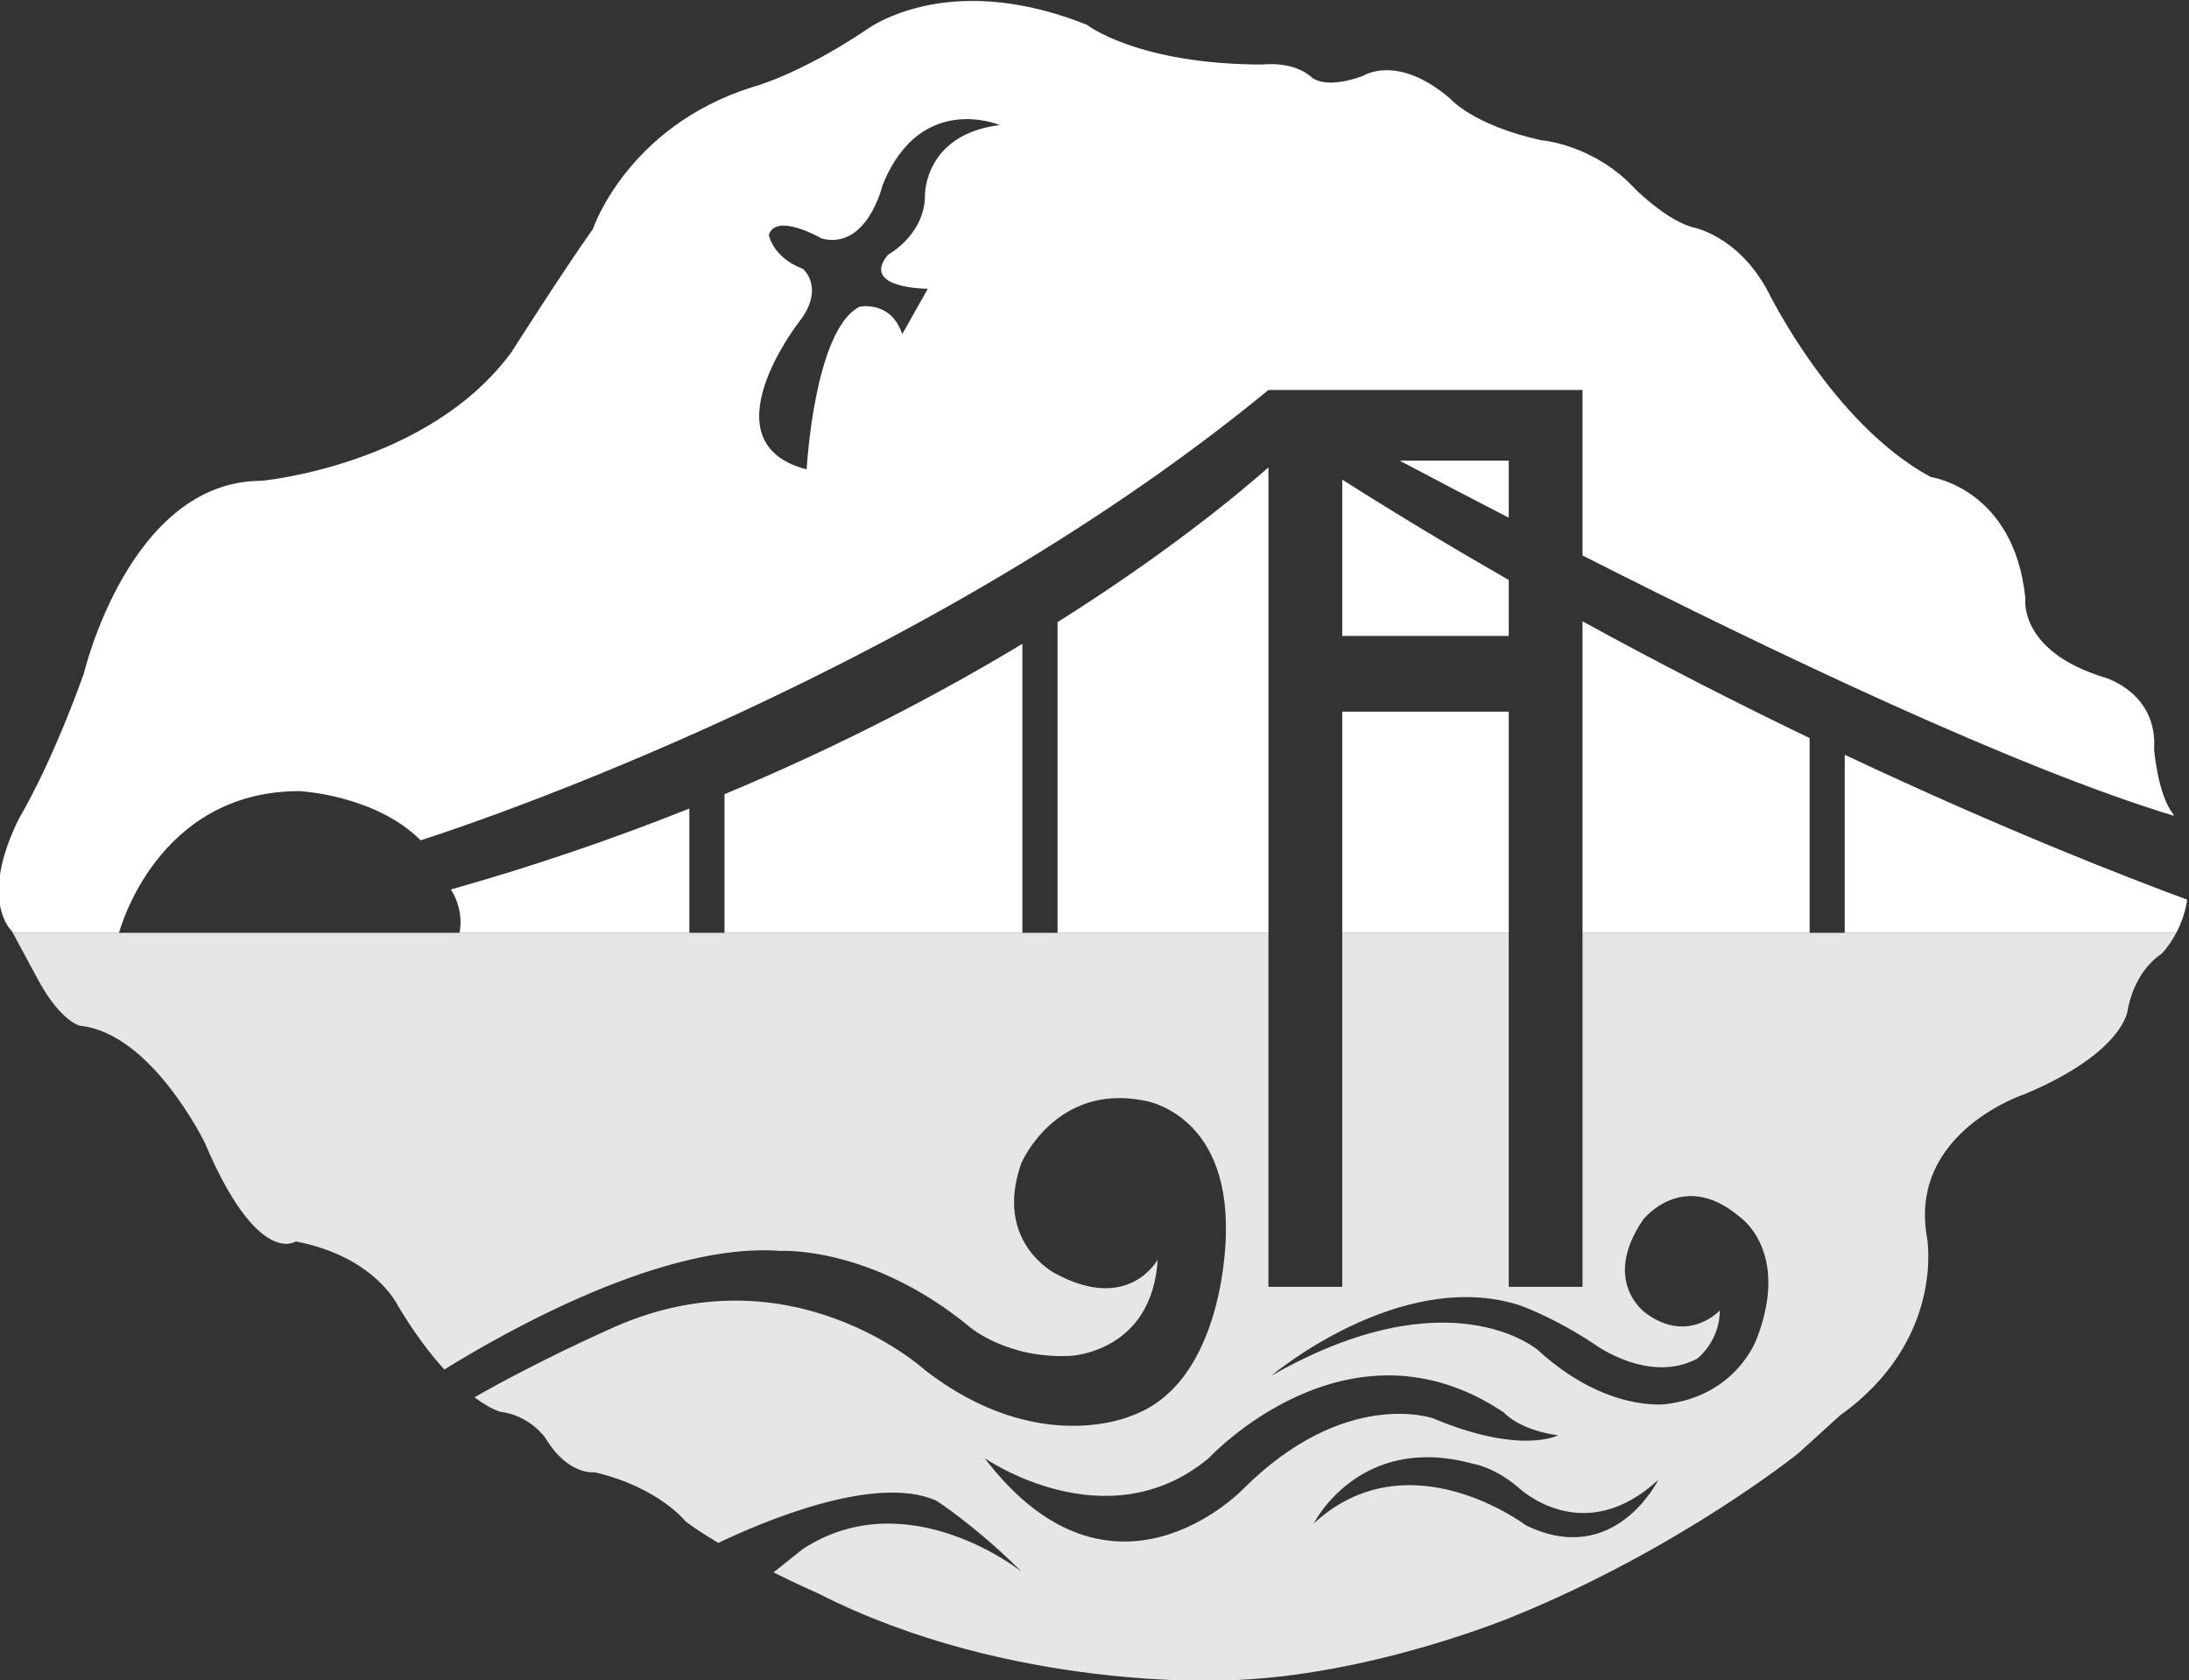
<svg xmlns="http://www.w3.org/2000/svg" version="1.1" id="svg10" xml:space="preserve" width="390.774" height="300" viewBox="0 0 390.774 300"><rect x="0" y="0" width="390.774" height="300" fill="#333333" stroke="none"/><defs id="defs14"></defs><g id="g18" transform="matrix(1.333,0,0,-1.333,-892.945,680.199)"><g id="g876"><g id="g870"><g id="g865"><path id="path304" style="fill:#ffffff;fill-opacity:1;fill-rule:nonzero;stroke:none;stroke-width:2.359" d="M 173.879 0 C 161.448 0.001 154.738 5.27 154.738 5.27 C 142.574 13.38 134.469 15.412 134.469 15.412 C 112.166 22.5 106.08 40.754 106.08 40.754 C 101.015 47.844 91.555 62.715 91.555 62.715 C 76.681 82.988 46.943 85.693 46.943 85.693 C 23.293 85.693 15.182 120.16 15.182 120.16 C 9.101 137.061 3.699 145.848 3.699 145.848 C -3.743 160.71 2.346 166.115 2.346 166.115 L 2.527 166.453 L 21.467 166.453 C 21.532 166.205 28.15 141.113 53.705 141.113 C 53.705 141.113 67.223 141.788 75.334 149.898 C 75.334 149.898 161.839 122.865 226.719 69.475 L 282.801 69.475 L 282.801 99.031 C 317.432 116.596 360.382 137.033 388.387 145.52 C 388.308 145.308 388.238 145.166 388.238 145.166 C 385.539 141.789 384.861 133.678 384.861 133.678 C 385.539 123.536 376.07 120.838 376.07 120.838 C 360.527 116.111 361.875 106.646 361.875 106.646 C 359.85 87.046 344.98 85.02 344.98 85.02 C 327.426 75.552 315.932 51.9 315.932 51.9 C 310.523 41.765 302.414 40.406 302.414 40.406 C 297.685 39.056 292.277 33.654 292.277 33.654 C 284.839 25.544 275.369 24.861 275.369 24.861 C 263.205 22.169 259.158 17.436 259.158 17.436 C 249.696 9.332 243.613 13.381 243.613 13.381 C 236.18 16.085 234.148 13.381 234.148 13.381 C 230.771 10.677 225.711 11.352 225.711 11.352 C 203.406 11.352 194.283 4.254 194.283 4.254 C 186.362 1.087 179.529 -0 173.879 0 z M 21.467 166.453 C 21.466 166.454 21.453 166.496 21.453 166.496 L 82.273 166.496 C 82.276 166.482 82.277 166.468 82.279 166.453 L 21.467 166.453 z M 82.279 166.453 L 123.314 166.453 L 123.314 144.23 C 110.265 149.436 96.06 154.358 80.732 158.684 C 80.732 158.684 83.119 162.043 82.279 166.453 z M 123.314 166.453 L 123.314 166.496 L 129.588 166.496 L 129.588 166.453 L 123.314 166.453 z M 129.588 166.453 L 182.781 166.453 L 182.781 114.812 C 168.251 123.577 150.474 132.95 129.588 141.666 L 129.588 166.453 z M 182.781 166.453 L 182.781 166.496 L 189.059 166.496 L 189.059 166.453 L 182.781 166.453 z M 189.059 166.453 L 226.719 166.453 L 226.719 83.299 C 220.773 88.533 208.223 98.871 189.059 110.939 L 189.059 166.453 z M 172.395 21.107 C 176.017 21.002 178.734 22.164 178.734 22.164 C 165.213 23.859 165.389 34.668 165.389 34.668 C 165.389 41.765 158.791 45.316 158.791 45.316 C 153.726 51.398 165.891 51.398 165.891 51.398 L 161.332 59.502 C 159.303 53.421 153.725 54.605 153.725 54.605 C 145.618 58.655 144.258 83.66 144.258 83.66 C 126.014 78.933 142.908 57.309 142.908 57.309 C 147.649 51.227 143.594 47.844 143.594 47.844 C 138.178 45.819 137.51 41.764 137.51 41.764 C 138.862 37.712 146.977 42.439 146.977 42.439 C 155.073 44.469 157.787 32.98 157.787 32.98 C 161.586 23.476 167.738 21.244 172.395 21.107 z M 250.148 82.098 C 255.903 85.149 262.453 88.582 269.627 92.289 L 269.627 82.098 L 250.148 82.098 z M 239.898 85.488 L 239.898 113.4 L 269.627 113.4 L 269.627 103.408 C 259.886 97.829 249.935 91.857 239.898 85.488 z M 282.801 110.793 L 282.801 166.453 L 323.355 166.453 L 323.355 131.646 C 310.752 125.582 297.081 118.624 282.801 110.793 z M 323.355 166.453 L 323.355 166.496 L 329.623 166.496 L 329.623 166.453 L 323.355 166.453 z M 329.623 166.453 L 388.809 166.453 C 389.834 164.509 390.481 162.495 390.773 160.5 C 380.484 156.706 358.219 148.104 329.623 134.627 L 329.623 166.453 z M 239.898 126.922 L 239.898 166.453 L 269.627 166.453 L 269.627 126.922 L 239.898 126.922 z " transform="matrix(0.75,0,0,-0.75,669.709,510.149)"></path><path d="m 881.809,385.308 v -47.395 h -9.88 v 47.395 h -22.297 v -47.395 h -9.885 v 47.395 H 671.604 l 3.41,-6.337 c 3.044,-5.577 5.572,-6.083 5.572,-6.083 9.632,-1.011 16.73,-15.711 16.73,-15.711 7.095,-16.729 12.161,-13.185 12.161,-13.185 10.649,-2.025 13.688,-8.609 13.688,-8.609 2.246,-3.747 4.357,-6.499 6.218,-8.543 8.365,5.183 29.454,17.084 44.975,15.885 0,0 12.168,0.769 25.474,-10.26 0,0 4.943,-4.182 13.304,-3.804 0,0 11.026,0.384 11.782,12.922 0,0 -3.796,-7.22 -13.686,-1.897 0,0 -8.362,4.181 -4.563,14.828 0,0 4.563,10.644 16.347,8.362 0,0 11.411,-1.52 11.031,-17.869 0,0 0,-19.767 -12.549,-24.328 0,0 -12.551,-5.701 -27.747,6.083 0,0 -18.25,16.732 -42.575,5.325 0,0 -9.189,-4.063 -17.755,-8.97 2.125,-1.593 3.428,-1.928 3.428,-1.928 4.056,-0.51 6.093,-3.55 6.093,-3.55 3.034,-5.067 6.579,-4.561 6.579,-4.561 8.619,-2.026 12.169,-6.587 12.169,-6.587 1.272,-0.954 2.794,-1.928 4.393,-2.875 5.81,2.782 20.994,9.3 29.186,5.661 0,0 5.323,-3.421 11.4,-9.505 0,0 -15.203,12.164 -29.264,3.034 l -3.944,-3.142 c 3.369,-1.676 5.96,-2.806 5.96,-2.806 25.854,-13.173 54.748,-11.656 54.748,-11.656 19.268,0.511 38.52,8.622 38.52,8.622 22.307,9.12 38.011,21.787 38.011,21.787 l 5.582,5.069 c 14.192,10.138 11.663,23.827 11.663,23.827 -2.538,14.185 13.17,19.254 13.17,19.254 13.185,5.578 13.69,11.152 13.69,11.152 1.009,5.582 4.557,7.61 4.557,7.61 0.833,0.879 1.437,1.826 1.954,2.785 H 881.809 M 801.73,314.979 c 0,0 16.348,-11.402 30.036,0 0,0 18.622,20.149 39.535,6.083 0,0 1.9,-2.279 7.22,-3.037 0,0 -4.945,-2.667 -16.727,2.277 0,0 -11.782,4.182 -25.467,-9.505 0,0 -17.485,-18.25 -34.597,4.183 m 72.484,-9.001 c 0,0 -15.709,11.914 -28.386,0.254 0,0 6.086,12.166 21.286,7.985 0,0 2.797,-0.378 6.088,-3.165 0,0 8.617,-8.37 18.757,1.014 0,0 -5.836,-11.914 -17.744,-6.088 m 30.914,24.966 c 0,0 -2.657,-7.602 -12.162,-8.742 0,0 -7.982,-1.14 -17.109,7.223 0,0 -11.779,10.262 -35.725,-3.422 0,0 17.102,14.446 33.07,9.504 0,0 4.566,-1.52 10.266,-5.321 0,0 7.216,-5.321 13.683,-1.902 0,0 3.042,2.282 3.042,6.468 0,0 -4.186,-4.566 -9.882,-0.387 0,0 -6.088,4.182 -0.385,12.546 0,0 5.324,6.845 12.924,0.378 0,0 6.845,-4.563 2.279,-16.345 z" style="fill:#e7e6e6;fill-opacity:1;fill-rule:nonzero;stroke:none;stroke-width:1.769" id="path308"></path></g></g></g></g></svg>
